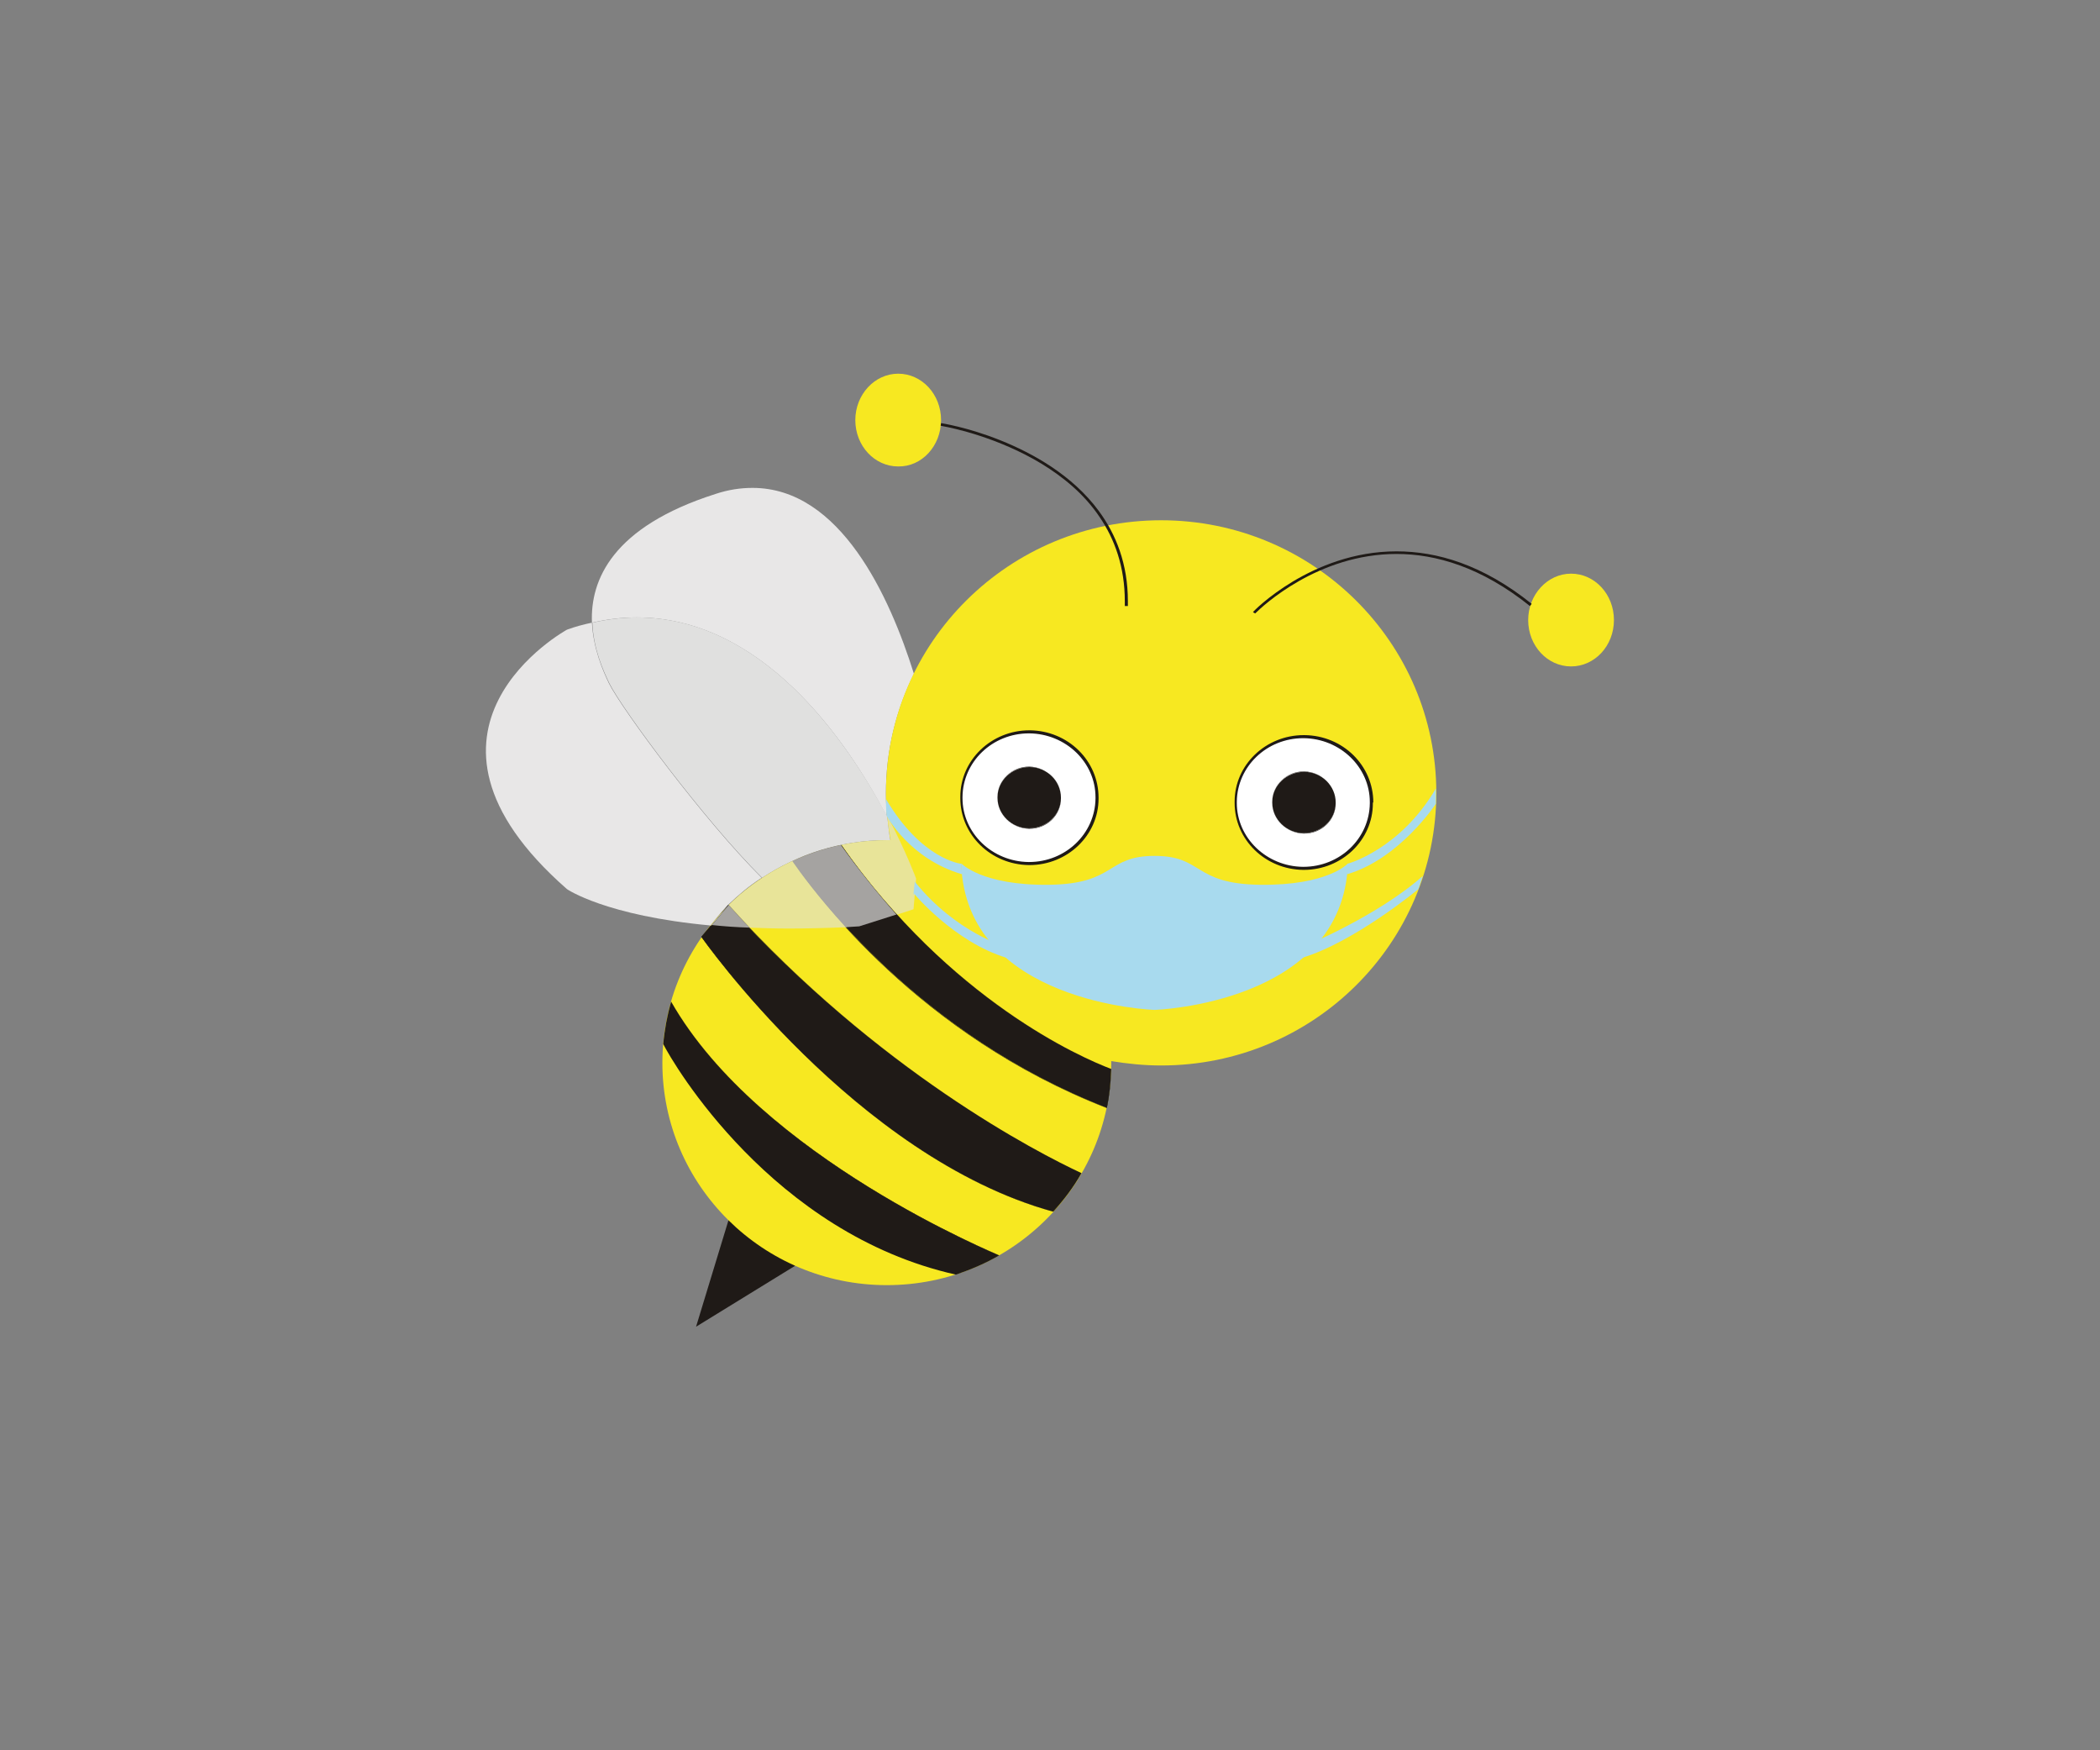 <svg width="480" height="400" viewBox="0 0 480 400" fill="none" xmlns="http://www.w3.org/2000/svg">
<rect x="0" y="0" width="480" height="400" fill="#808080" stroke="none"/>
<path d="M202.7 186.6C193.4 168.9 174.1 141.1 145.5 141.1C142.2 141.1 138.8 141.5 135.3 142.3C134.9 132.5 140 120.4 163.5 112.9C166.5 111.9 169.3 111.5 172 111.5C192.1 111.5 203.4 136.4 208.9 154C204.8 162.3 202.5 171.5 202.5 181.3C202.5 183 202.6 184.8 202.7 186.6Z" fill="#E8E7E7"/>
<path d="M166.5 278.9L159.1 303.2L181.7 289.3V284C181.7 284 173.5 271.9 166.5 278.9Z" fill="#1F1A17"/>
<path d="M265.4 118.9C300.1 118.9 328.3 146.8 328.3 181.2C328.3 215.6 300.2 243.5 265.4 243.5C261.5 243.5 257.7 243.1 254 242.5C254 242.6 254 242.8 254 242.9C254 271 231 293.7 202.7 293.7C174.4 293.7 151.4 270.9 151.4 242.9C151.4 214.8 174.4 192.1 202.7 192.1H203.5C202.9 188.6 202.5 185 202.5 181.3C202.5 146.8 230.7 118.9 265.4 118.9Z" fill="#F7E821"/>
<path d="M228.4 286.9C225.3 288.7 222 290.1 218.5 291.3C176.5 281.9 153.8 243 151.6 238.6C151.9 235.3 152.5 232.1 153.4 228.9C173.7 264.6 228.3 286.8 228.4 286.9Z" fill="#1F1A17"/>
<path d="M228.4 286.9C225.3 288.7 222 290.1 218.5 291.3C176.5 281.9 153.8 243 151.6 238.6C151.9 235.3 152.5 232.1 153.4 228.9C173.7 264.6 228.3 286.8 228.4 286.9C228.3 286.9 173.7 264.7 153.4 228.9C152.5 232 151.9 235.2 151.6 238.6C153.8 243 176.5 281.9 218.5 291.3C222 290.1 225.3 288.7 228.4 286.9Z" fill="#1F1A17"/>
<path d="M247.2 268.1C245.4 271.3 243.2 274.2 240.7 276.9C195.5 264.4 160.4 214.2 160.3 214.1L166.4 206.8C200.9 244.8 237.1 263.4 247.2 268.1Z" fill="#1F1A17"/>
<path d="M247.2 268.1C245.4 271.3 243.2 274.2 240.7 276.9C195.5 264.4 160.4 214.2 160.3 214.1L166.4 206.8C200.9 244.8 237.1 263.4 247.2 268.1C237.1 263.4 200.9 244.8 166.5 206.8L160.4 214.1C160.5 214.2 195.5 264.4 240.8 276.9C243.2 274.2 245.4 271.3 247.2 268.1Z" fill="#1F1A17"/>
<path d="M254 244.3C253.9 247.3 253.6 250.3 253 253.2C210.3 236.5 186.4 204.4 181.2 196.8C184.7 195.2 188.4 193.9 192.3 193.1C217.4 228.7 246.9 241.6 254 244.3Z" fill="#1F1A17"/>
<path d="M254 244.301C253.9 247.301 253.6 250.301 253 253.201C210.3 236.501 186.4 204.401 181.2 196.801C184.7 195.201 188.4 193.901 192.3 193.101C217.4 228.701 246.9 241.601 254 244.301C246.9 241.601 217.5 228.701 192.2 193.101C188.3 193.901 184.6 195.101 181.1 196.801C186.4 204.501 210.2 236.601 252.9 253.201C253.5 250.301 253.9 247.301 254 244.301Z" fill="#1F1A17"/>
<path d="M215.1 96C215.1 90.1 210.7 85.4 205.3 85.4C199.9 85.4 195.5 90.2 195.5 96C195.5 101.9 199.9 106.6 205.3 106.6C210.7 106.7 215.1 101.9 215.1 96Z" fill="#F7E821"/>
<path d="M368.9 141.701C368.9 135.801 364.5 131.101 359.1 131.101C353.7 131.101 349.3 135.901 349.3 141.701C349.3 147.601 353.7 152.301 359.1 152.301C364.5 152.301 368.9 147.601 368.9 141.701Z" fill="#F7E821"/>
<path d="M215 97.3C215 97.3 215.2 97.3 215.5 97.4C217.8 97.8 228.2 100 238.1 106C243 109 247.8 112.9 251.3 118.1C254.8 123.2 257.1 129.6 257.1 137.4C257.1 137.8 257.1 138.1 257.1 138.5H257.8C257.8 138.1 257.8 137.8 257.8 137.4C257.8 128.9 255.1 122.1 251.1 116.7C245.1 108.6 236.1 103.6 228.6 100.6C221.1 97.6 215.1 96.7 215.1 96.7L215 97.3Z" fill="#1F1A17"/>
<path d="M286.9 140.2C286.9 140.2 286.9 140.2 287 140.1C288.5 138.6 301.2 126.6 319.2 126.6C328.2 126.6 338.6 129.6 349.7 138.5L350.1 138C338.9 129 328.4 126 319.2 126C309.4 126 301.2 129.5 295.5 132.9C289.7 136.4 286.4 139.8 286.4 139.9L286.9 140.2Z" fill="#1F1A17"/>
<path d="M250.7 182.3C250.8 174.1 243.9 167.3 235.3 167.3C226.7 167.2 219.8 173.9 219.7 182.1V182.3C219.6 190.5 226.5 197.3 235.1 197.3C243.7 197.4 250.6 190.7 250.7 182.5V182.3Z" fill="white"/>
<path d="M251.1 182.3C251.1 173.8 244.1 167 235.4 166.9H235.3C226.6 166.9 219.5 173.7 219.5 182.1V182.3V182.4C219.5 190.8 226.5 197.6 235.2 197.7H235.3C244 197.7 251.1 190.9 251.1 182.5V182.3H250.4C250.4 182.4 250.4 182.4 250.4 182.5C250.3 190.5 243.6 197 235.2 197H235.1C226.8 196.9 220 190.4 220 182.4V182.3V182.1C220.1 174.1 226.8 167.6 235.2 167.6H235.3C243.6 167.7 250.4 174.2 250.4 182.2V182.3H251.1Z" fill="#1F1A17"/>
<path d="M242.5 182.3C242.5 178.5 239.3 175.3 235.3 175.3C231.3 175.3 228 178.4 228 182.2V182.3C228 186.1 231.2 189.3 235.2 189.3C239.2 189.3 242.5 186.2 242.5 182.4V182.3Z" fill="#1F1A17"/>
<path d="M242.5 182.3C242.5 178.4 239.3 175.3 235.3 175.3H235.2C231.2 175.3 228 178.4 228 182.2V182.3V182.4C228 186.2 231.2 189.3 235.2 189.4H235.3C239.3 189.4 242.5 186.3 242.5 182.5V182.3V182.4C242.5 186.2 239.2 189.3 235.3 189.3H235.2C231.2 189.3 228 186.2 228 182.3V182.2V182.1C228 178.3 231.3 175.2 235.2 175.2H235.3C239.3 175.3 242.5 178.5 242.5 182.3Z" fill="#1F1A17"/>
<path d="M313.5 183.401C313.6 175.201 306.7 168.401 298.1 168.401C289.5 168.301 282.6 175.001 282.5 183.201V183.401C282.4 191.601 289.3 198.401 297.9 198.401C306.5 198.501 313.4 191.801 313.5 183.601V183.401Z" fill="white"/>
<path d="M313.9 183.4C313.9 174.9 306.9 168.1 298.2 168H298C289.3 168 282.2 174.8 282.2 183.2V183.4V183.5C282.2 191.9 289.2 198.7 297.9 198.8H298C306.7 198.8 313.8 192 313.8 183.6V183.4H313.1V183.6C313 191.6 306.3 198.1 297.9 198.1H297.8C289.5 198 282.7 191.5 282.7 183.5V183.4V183.2C282.8 175.2 289.5 168.7 297.9 168.7H298C306.3 168.8 313.1 175.3 313.1 183.3V183.4H313.9Z" fill="#1F1A17"/>
<path d="M305.3 183.4C305.3 179.6 302.1 176.4 298.1 176.4C294.1 176.4 290.8 179.5 290.8 183.3V183.4C290.8 187.2 294 190.4 298 190.4C302 190.4 305.3 187.3 305.3 183.5V183.4Z" fill="#1F1A17"/>
<path d="M305.3 183.4C305.3 179.5 302.1 176.4 298.1 176.4H298C294 176.4 290.8 179.5 290.8 183.3V183.4V183.5C290.8 187.3 294 190.4 298 190.5H298.1C302.1 190.5 305.3 187.4 305.3 183.6V183.4V183.5C305.3 187.3 302 190.4 298.1 190.4H298C294 190.4 290.8 187.3 290.8 183.4V183.3V183.2C290.8 179.4 294.1 176.3 298 176.3H298.1C302.1 176.4 305.3 179.5 305.3 183.4Z" fill="#1F1A17"/>
<path d="M247.2 203.5C247.2 203.5 248.9 205.3 251.8 207.1C254.6 208.9 258.6 210.7 263.1 210.7C267.8 210.7 273.2 208.6 278.3 202.4L277.8 202C272.8 208.1 267.7 210 263.2 210C258.9 210 255.1 208.2 252.3 206.5C250.9 205.6 249.8 204.7 249 204.1C248.6 203.8 248.3 203.5 248.1 203.3C248 203.2 247.9 203.1 247.9 203.1L247.8 203L247.2 203.5Z" fill="#1F1A17"/>
<path d="M162.4 211.5C138.4 209.3 129.6 203.2 129.6 203.2C87.9 166.7 129.6 143.9 129.6 143.9C131.5 143.2 133.4 142.7 135.3 142.3C135.6 148.2 137.8 153.3 139.2 156.2C142.2 162.2 161.1 187.7 174.1 200.6C171.3 202.4 168.8 204.5 166.4 206.8C165 208.3 163.7 209.8 162.4 211.5Z" fill="#E8E7E7"/>
<path d="M174.2 200.601C161.1 187.601 142.3 162.201 139.3 156.201C137.9 153.301 135.6 148.201 135.4 142.301C138.9 141.501 142.3 141.101 145.6 141.101C174.2 141.101 193.4 169.001 202.8 186.601C203 188.401 203.2 190.301 203.5 192.001H202.7C192.2 192.001 182.4 195.201 174.2 200.601Z" fill="#E0E0DF"/>
<path d="M162.6 211.501C162.5 211.501 162.4 211.501 162.4 211.501C163.7 209.901 165.1 208.301 166.5 206.901L162.6 211.501ZM180.2 212.201C177.1 212.201 174.1 212.101 171.4 212.001C169.8 210.301 168.2 208.601 166.6 206.801C168.9 204.501 171.5 202.401 174.3 200.601C182.4 195.201 192.3 192.001 202.8 192.001H203.6C203.3 190.201 203 188.401 202.9 186.601C207.2 194.801 209.4 200.801 209.4 200.801L208.8 207.801L205.1 209.001C200.8 204.301 196.5 199.001 192.4 193.101C188.5 193.901 184.8 195.101 181.3 196.801C183.1 199.501 187.2 205.101 193.5 211.901C188.6 212.101 184.3 212.201 180.2 212.201Z" fill="#E8E499"/>
<path d="M171.4 212C168.3 211.9 165.4 211.7 162.7 211.4L166.6 206.8C168.1 208.6 169.7 210.4 171.4 212Z" fill="#A5A3A1"/>
<path d="M171.4 212C169.8 210.3 168.2 208.6 166.6 206.8L162.7 211.4L166.6 206.8C168.1 208.6 169.7 210.4 171.4 212Z" fill="#A5A3A1"/>
<path d="M193.3 211.901C187 205.001 182.9 199.401 181.1 196.801C184.6 195.201 188.3 193.901 192.2 193.101C196.4 199.001 200.7 204.301 204.9 209.001L196.4 211.701C195.3 211.801 194.3 211.801 193.3 211.901Z" fill="#A5A3A1"/>
<path d="M193.3 211.901C187 205.001 182.9 199.401 181.1 196.801C184.6 195.201 188.3 193.901 192.2 193.101C196.4 199.001 200.7 204.301 204.9 209.001C200.6 204.301 196.3 199.001 192.2 193.101C188.3 193.901 184.6 195.101 181.1 196.801C182.9 199.401 187 205.001 193.3 211.901Z" fill="#A5A3A1"/>
<path d="M288 202.201C272.6 202.001 275.1 195.601 263.9 195.601C252.7 195.601 255.2 202.001 239.8 202.201C224.4 202.401 219.7 197.301 219.7 197.301C220.7 229.401 263.9 230.801 263.9 230.801C263.9 230.801 307 229.401 308.1 197.301C308.1 197.401 303.4 202.401 288 202.201Z" fill="#A8DAEE"/>
<path d="M219.7 197.401C219.7 197.401 210.7 196.501 202.5 182.601C202.5 182.601 202.5 185.901 202.7 186.501C202.7 186.501 207.9 196.301 219.9 199.801" fill="#A8DAEE"/>
<path d="M230 216.4C230 216.4 218.5 213.2 209.1 201.5C208.6 205.4 208.9 204.4 208.9 204.2C208.9 204.2 218.1 215.3 230.1 218.9" fill="#A8DAEE"/>
<path d="M308 197.4C308 197.4 320 194.2 328.2 180.2C328.2 180.2 328.2 183.1 328.2 183.7C328.2 183.7 319.9 196.3 307.9 199.8" fill="#A8DAEE"/>
<path d="M297.8 216.4C297.8 216.4 314.7 209.5 325.2 200.2L324.2 203.2C324.2 203.2 309.6 215.3 297.6 218.9" fill="#A8DAEE"/>
</svg>
